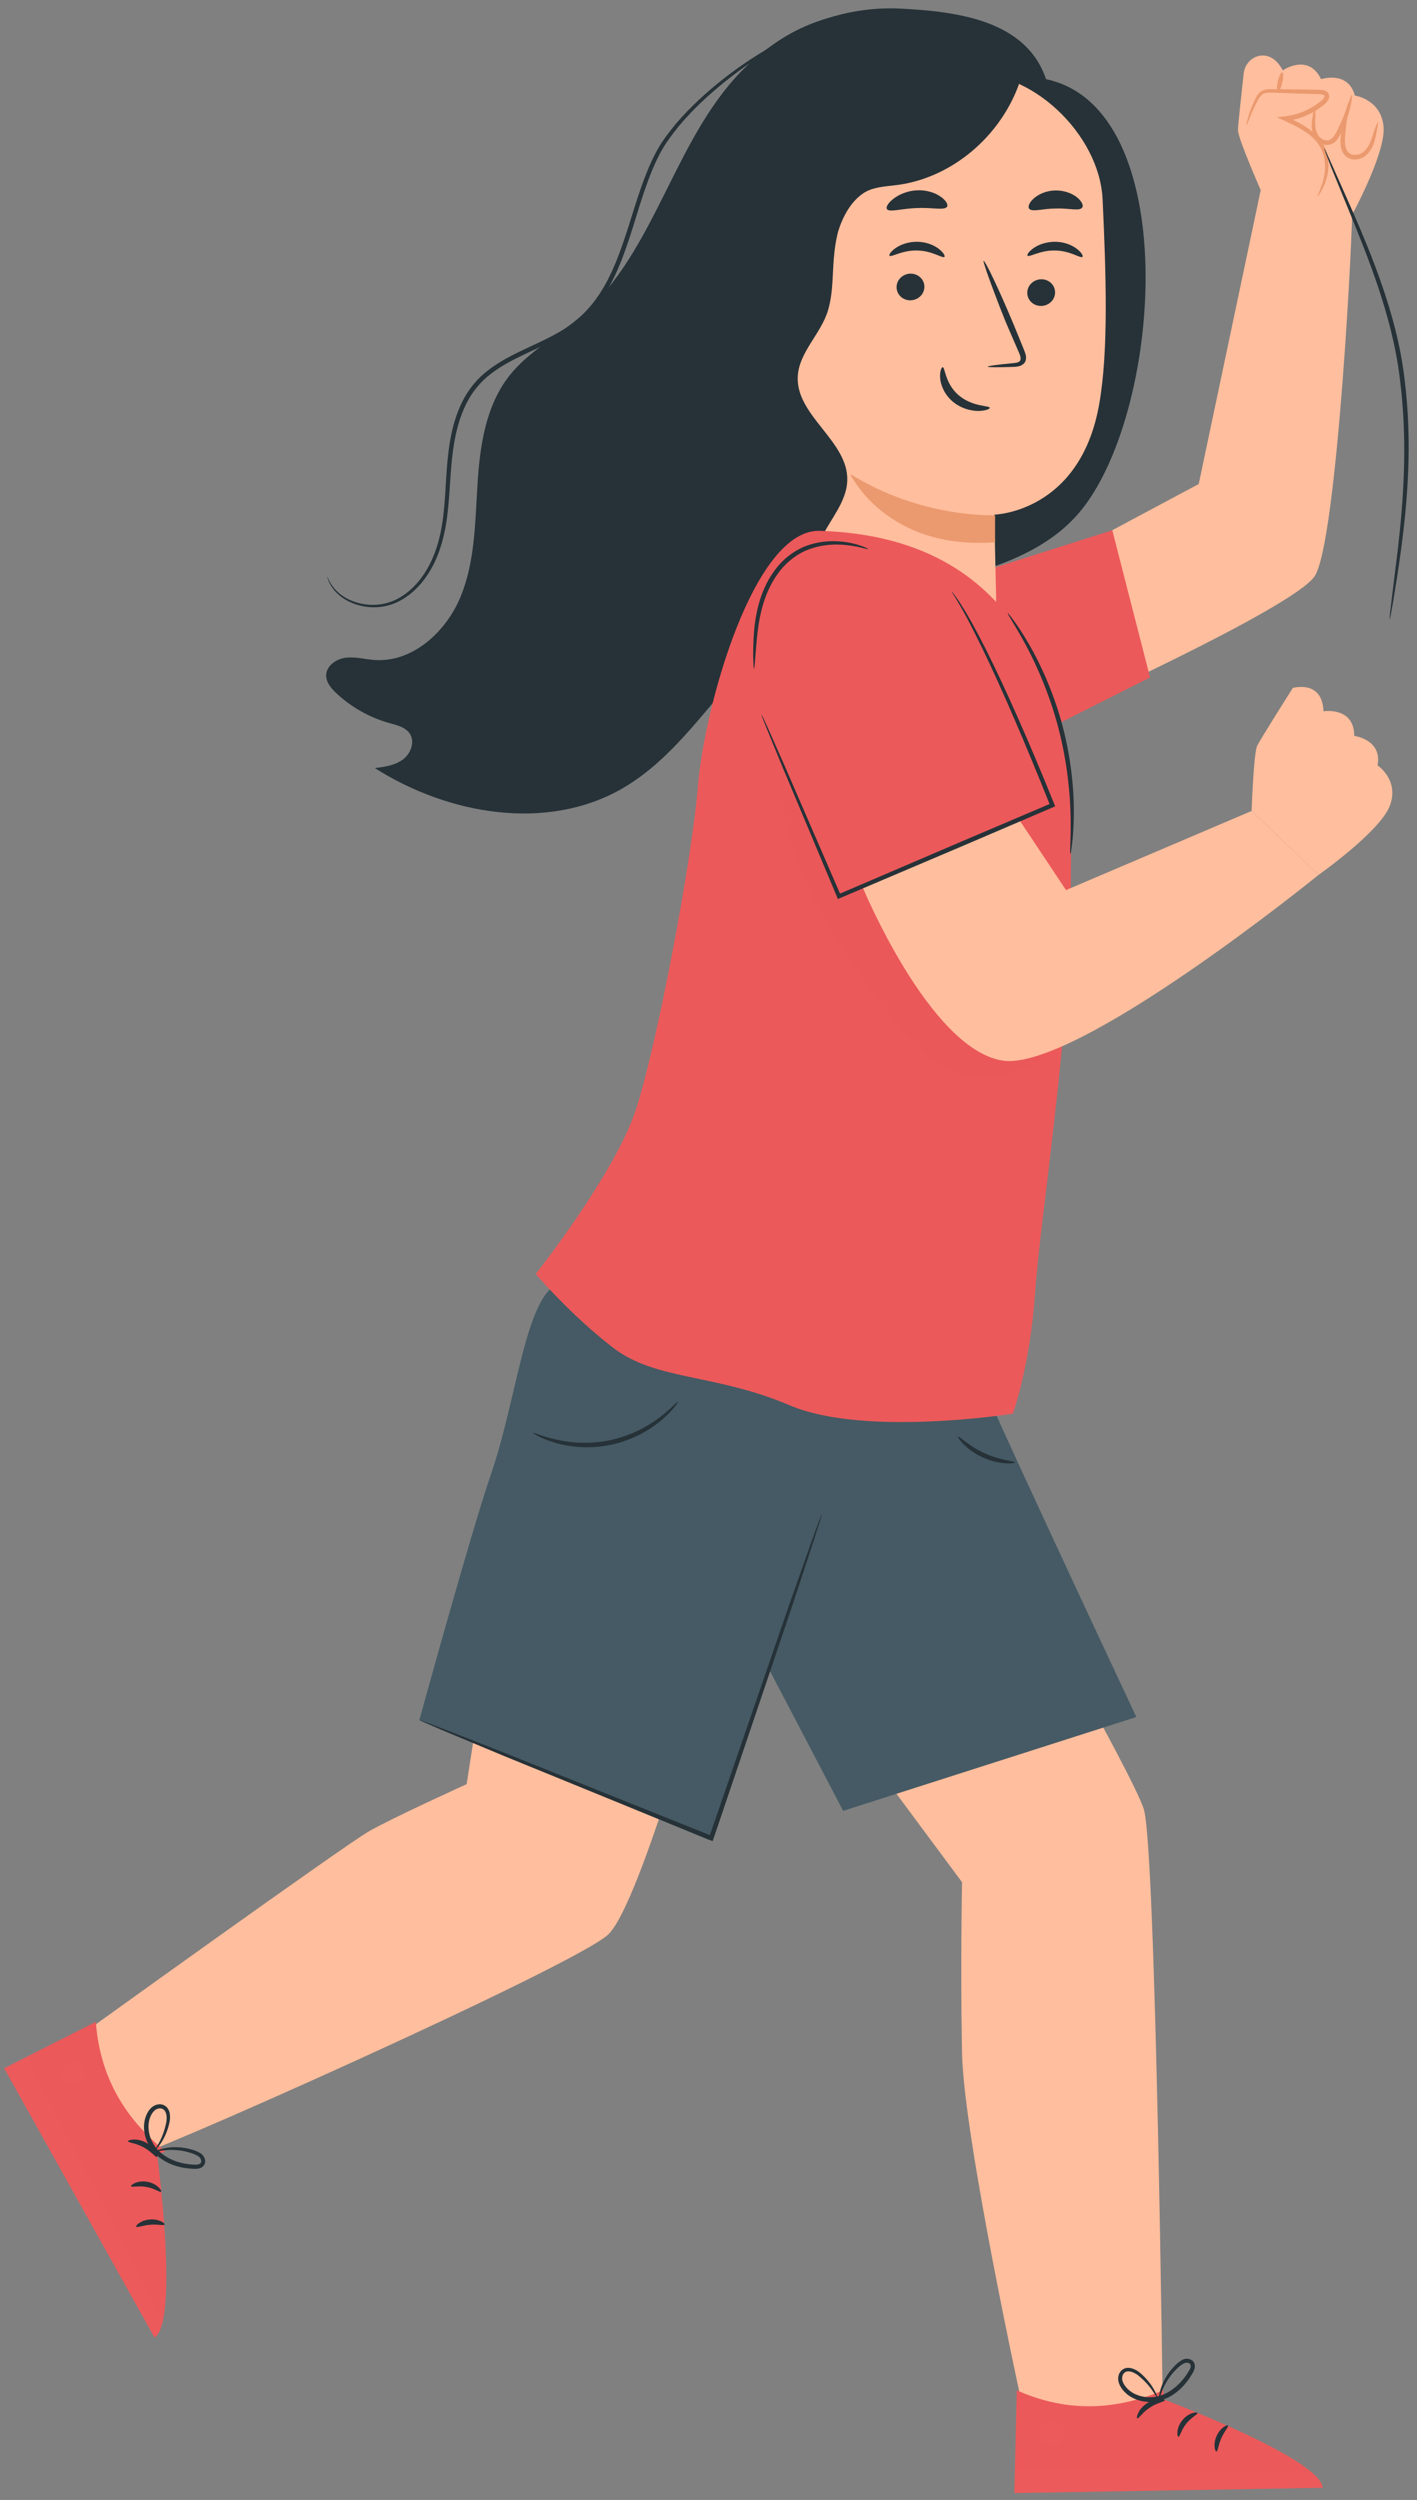 <svg width="161" height="284" viewBox="0 0 161 284" fill="none" xmlns="http://www.w3.org/2000/svg">
<rect x="0" y="0" width="161" height="284" fill="#808080" stroke="none"/>
<path d="M153.619 23.676C153.809 24.226 151.969 61.826 149.339 65.506C146.709 69.186 120.159 81.166 120.159 81.166L113.059 67.346L136.199 54.986L143.299 21.336L153.619 23.676Z" fill="#FFBE9D"/>
<path d="M107.359 66.276L126.379 60.236L130.669 76.956L118.289 83.196L107.359 66.276Z" fill="#EC595A"/>
<path d="M114.07 176.116C114.47 176.716 128.56 201.326 129.95 205.486C131.34 209.656 132.13 274.756 132.13 274.756L116.26 273.796C116.26 273.796 109.51 243.006 109.31 233.276C109.11 223.556 109.31 213.826 109.31 213.826L87.08 183.856L114.07 176.116Z" fill="#FFBE9D"/>
<path d="M80.81 187.016C80.81 187.016 72.87 216.186 69.1 219.766C65.33 223.336 14.52 245.966 14.52 245.166C14.52 244.376 9.72 230.806 9.72 230.806C9.72 230.806 39.13 209.636 41.91 208.046C44.69 206.456 53.02 202.686 53.02 202.686L56.2 182.246L80.81 187.016Z" fill="#FFBE9D"/>
<path d="M99.46 155.646C99.46 156.246 80.6 209.046 80.6 209.046L47.65 195.396C47.65 195.396 53.56 173.906 55.79 167.456C58.46 159.706 59.5 149.476 62.46 146.496C65.42 143.516 67.11 140.576 67.11 140.576L99.46 155.646Z" fill="#455A64"/>
<path d="M110.94 155.466C110.75 155.966 129.11 195.056 129.11 195.056L95.8 205.716L86.19 187.356L91.52 160.836L110.94 155.466Z" fill="#455A64"/>
<path d="M47.66 195.396C47.65 195.416 47.88 195.526 48.31 195.716C48.79 195.926 49.42 196.196 50.21 196.536C51.92 197.246 54.31 198.246 57.25 199.476C63.27 201.936 71.53 205.306 80.72 209.056L80.97 209.156L81.06 208.896C81.22 208.436 81.39 207.936 81.56 207.436C84.85 197.696 87.83 188.886 90.01 182.446C91.05 179.276 91.9 176.696 92.51 174.856C92.78 173.996 93 173.306 93.17 172.786C93.31 172.306 93.38 172.056 93.36 172.056C93.34 172.056 93.24 172.296 93.07 172.756C92.88 173.266 92.63 173.946 92.32 174.796C91.67 176.626 90.77 179.196 89.66 182.336C87.45 188.766 84.42 197.556 81.07 207.276C80.9 207.776 80.73 208.266 80.57 208.736L80.91 208.576C71.7 204.886 63.42 201.566 57.38 199.146C54.42 197.986 52 197.036 50.28 196.366C49.48 196.066 48.83 195.816 48.34 195.636C47.9 195.456 47.66 195.386 47.66 195.396Z" fill="#263238"/>
<path d="M60.58 162.786C60.55 162.836 61.42 163.406 63.02 163.886C64.6 164.366 66.97 164.656 69.48 164.116C71.99 163.576 74.02 162.336 75.27 161.236C76.53 160.146 77.09 159.256 77.04 159.226C76.97 159.166 76.32 159.956 75.04 160.946C73.77 161.936 71.79 163.076 69.37 163.596C66.96 164.116 64.68 163.896 63.12 163.516C61.53 163.156 60.61 162.706 60.58 162.786Z" fill="#263238"/>
<path d="M108.86 163.216C108.75 163.286 109.76 164.716 111.69 165.576C113.61 166.456 115.36 166.266 115.33 166.136C115.34 165.976 113.69 165.926 111.9 165.106C110.1 164.306 108.98 163.106 108.86 163.216Z" fill="#263238"/>
<path d="M118.85 8.996C116.59 2.236 108.59 1.296 102.3 0.976C96.01 0.666 89.63 3.006 85.04 7.306C76.6 15.206 74.73 28.476 65.94 35.986C63.29 38.246 60.08 39.906 57.91 42.636C55.21 46.036 54.53 50.596 54.26 54.926C53.98 59.256 53.99 63.726 52.35 67.746C50.71 71.766 46.88 75.286 42.54 74.976C41.45 74.896 40.37 74.586 39.29 74.716C38.21 74.846 37.08 75.626 37.06 76.716C37.05 77.506 37.61 78.176 38.18 78.716C39.88 80.326 41.99 81.516 44.25 82.146C45.11 82.386 46.07 82.606 46.56 83.346C47.18 84.276 46.67 85.626 45.77 86.286C44.87 86.956 43.7 87.116 42.59 87.256C50.94 92.556 62.13 94.506 70.7 89.576C76.64 86.146 80.44 80.046 85.17 75.086C94.58 65.206 114.6 68.496 123.01 57.756C132.16 46.086 134.28 12.226 118.85 8.996Z" fill="#263238"/>
<path d="M125.279 22.656C124.939 15.236 117.079 7.706 109.689 8.366L85.669 12.516L85.679 16.506L86.319 65.886C86.319 65.886 88.099 81.836 101.549 81.156C113.629 80.546 113.179 67.786 113.179 67.776L112.969 58.466C112.969 58.466 122.719 58.236 124.889 45.926C125.979 39.796 125.659 30.896 125.279 22.656Z" fill="#FFBE9D"/>
<path d="M119.879 33.186C119.899 34.026 119.199 34.726 118.329 34.756C117.459 34.786 116.739 34.136 116.719 33.296C116.699 32.456 117.399 31.756 118.269 31.726C119.139 31.696 119.859 32.346 119.879 33.186Z" fill="#263238"/>
<path d="M122.989 29.186C122.789 29.386 121.609 28.486 119.899 28.456C118.199 28.406 116.929 29.266 116.749 29.046C116.659 28.956 116.869 28.586 117.419 28.196C117.959 27.806 118.879 27.446 119.949 27.466C121.009 27.486 121.899 27.896 122.399 28.306C122.919 28.716 123.089 29.096 122.989 29.186Z" fill="#263238"/>
<path d="M105.029 32.546C105.049 33.386 104.349 34.086 103.479 34.116C102.609 34.146 101.889 33.496 101.869 32.656C101.849 31.816 102.549 31.116 103.419 31.086C104.289 31.066 105.019 31.716 105.029 32.546Z" fill="#263238"/>
<path d="M107.309 29.186C107.109 29.386 105.919 28.486 104.219 28.456C102.519 28.406 101.249 29.266 101.069 29.046C100.979 28.956 101.189 28.586 101.739 28.196C102.279 27.806 103.199 27.446 104.259 27.466C105.319 27.486 106.209 27.896 106.709 28.306C107.229 28.716 107.399 29.096 107.309 29.186Z" fill="#263238"/>
<path d="M112.219 41.656C112.209 41.576 113.279 41.426 114.999 41.266C115.439 41.236 115.849 41.166 115.929 40.916C116.039 40.646 115.869 40.256 115.669 39.816C115.279 38.916 114.879 37.976 114.449 36.996C113.989 35.966 111.759 30.176 111.739 29.626C111.929 29.566 113.459 32.776 115.139 36.786C115.549 37.776 115.929 38.716 116.299 39.626C116.449 40.046 116.729 40.526 116.489 41.076C116.369 41.346 116.039 41.546 115.759 41.606C115.479 41.676 115.229 41.676 115.019 41.686C113.299 41.736 112.229 41.736 112.219 41.656Z" fill="#263238"/>
<path d="M113.06 58.536C113.06 58.536 104.74 58.926 96.6 53.846C96.6 53.846 100.68 62.536 113.06 61.596V58.536Z" fill="#EB996E"/>
<path d="M107.109 41.716C107.389 41.706 107.359 43.556 108.919 44.896C110.479 46.236 112.449 46.066 112.459 46.326C112.479 46.446 112.009 46.676 111.179 46.686C110.359 46.696 109.179 46.416 108.219 45.596C107.269 44.776 106.869 43.696 106.819 42.936C106.769 42.156 106.979 41.706 107.109 41.716Z" fill="#263238"/>
<path d="M107.629 23.436C107.419 23.956 105.969 23.546 104.189 23.636C102.409 23.676 100.929 24.206 100.749 23.696C100.669 23.456 100.969 22.976 101.599 22.516C102.219 22.056 103.179 21.656 104.239 21.616C105.309 21.576 106.239 21.906 106.839 22.316C107.439 22.726 107.719 23.186 107.629 23.436Z" fill="#263238"/>
<path d="M122.979 23.556C122.689 24.036 121.429 23.626 119.949 23.686C118.469 23.686 117.229 24.146 116.919 23.686C116.779 23.456 116.949 22.986 117.479 22.526C117.999 22.066 118.879 21.656 119.899 21.636C120.919 21.616 121.819 21.976 122.369 22.416C122.909 22.856 123.109 23.316 122.979 23.556Z" fill="#263238"/>
<path d="M80.529 20.436L81.049 20.466C80.949 17.356 81.299 14.306 82.549 11.496C84.789 6.466 89.629 3.146 94.719 1.896C99.799 0.646 105.129 1.226 110.249 2.306C112.659 2.816 115.469 3.856 116.079 6.406C116.389 7.716 115.999 9.096 115.479 10.326C113.079 16.076 107.719 20.286 101.869 21.026C100.539 21.196 99.109 21.226 97.999 22.016C96.629 22.986 95.749 24.616 95.219 26.326C95.049 26.996 94.909 27.756 94.809 28.626C94.549 30.856 94.719 33.146 94.069 35.286C93.269 37.946 90.759 40.026 90.639 42.806C90.449 47.246 96.369 50.106 96.269 54.546C96.229 56.486 95.019 58.166 94.029 59.826C93.039 61.486 92.219 63.536 92.989 65.316C93.389 66.236 94.159 66.946 94.659 67.816C96.289 70.646 94.359 74.596 91.299 75.726C88.239 76.856 84.679 75.626 82.309 73.376C79.939 71.136 78.559 68.046 77.509 64.956C72.549 50.516 73.679 34.086 80.529 20.436Z" fill="#263238"/>
<path d="M37.179 65.506C37.169 65.506 37.189 65.586 37.249 65.746C37.289 65.906 37.379 66.136 37.549 66.426C37.859 66.996 38.509 67.776 39.639 68.336C40.749 68.876 42.339 69.236 44.079 68.786C45.819 68.336 47.519 66.996 48.699 65.106C49.909 63.226 50.579 60.806 50.859 58.236C51.169 55.656 51.139 52.886 51.649 50.056C51.909 48.646 52.309 47.226 52.969 45.886C53.629 44.556 54.589 43.346 55.829 42.426C58.299 40.526 61.509 39.616 64.399 37.806C65.839 36.896 67.089 35.706 68.069 34.376C69.049 33.036 69.789 31.576 70.399 30.106C71.609 27.156 72.349 24.186 73.299 21.466C73.769 20.106 74.289 18.786 74.909 17.586C75.519 16.376 76.339 15.326 77.129 14.326C78.779 12.366 80.559 10.746 82.249 9.376C85.649 6.626 88.759 4.876 90.979 3.866C92.089 3.356 92.989 3.036 93.599 2.836C93.879 2.746 94.109 2.676 94.299 2.616C94.459 2.566 94.539 2.536 94.529 2.526C94.529 2.526 93.169 2.726 90.899 3.686C88.639 4.646 85.479 6.366 82.019 9.096C80.299 10.466 78.489 12.086 76.799 14.056C75.979 15.066 75.139 16.126 74.499 17.376C73.849 18.606 73.319 19.936 72.839 21.306C71.869 24.056 71.119 27.016 69.919 29.916C69.319 31.356 68.599 32.786 67.639 34.076C66.689 35.366 65.499 36.496 64.109 37.376C61.319 39.126 58.079 40.046 55.509 42.026C54.219 42.986 53.189 44.276 52.509 45.666C51.819 47.056 51.419 48.526 51.159 49.966C50.649 52.856 50.699 55.636 50.409 58.186C50.159 60.736 49.519 63.076 48.369 64.906C47.249 66.746 45.629 68.046 43.989 68.496C42.339 68.946 40.799 68.636 39.709 68.136C38.609 67.626 37.959 66.896 37.629 66.356C37.289 65.836 37.219 65.496 37.179 65.506Z" fill="#263238"/>
<path d="M72.299 125.906C74.669 118.516 78.609 97.826 79.309 89.186C80.009 80.536 85.609 59.916 93.249 60.306C93.329 60.306 93.399 60.316 93.479 60.316C113.039 61.066 120.079 74.486 121.739 90.586L121.659 101.266C121.739 116.076 118.149 138.826 117.619 146.696C117.049 155.206 115.079 160.596 115.079 160.596C115.079 160.596 98.239 163.276 89.729 159.646C81.219 156.016 74.529 156.856 69.649 153.096C64.769 149.336 60.869 144.726 60.869 144.726C60.869 144.726 69.929 133.306 72.299 125.906Z" fill="#EC595A"/>
<g opacity="0.3">
<g opacity="0.3">
<g opacity="0.3">
<path opacity="0.3" d="M89.779 81.336C100.839 91.406 105.239 107.976 117.949 115.856L120.959 117.616C118.139 121.876 111.999 123.546 107.409 121.286C104.359 119.786 102.219 116.936 100.219 114.186C96.689 109.346 93.169 104.426 90.929 98.876C88.689 93.326 87.829 87.006 89.779 81.336Z" fill="black"/>
</g>
</g>
</g>
<path d="M91.68 61.066C92.12 61.056 103.62 61.066 108.13 67.206C112.11 72.616 119.56 91.466 119.56 91.466L95.31 101.816C95.31 101.816 89.7 90.566 87.36 83.196C84.73 74.846 86.66 61.206 91.68 61.066Z" fill="#EC595A"/>
<path d="M142.209 92.126L121.119 101.116L115.779 93.086L97.969 100.686C97.969 100.686 105.559 119.096 113.859 120.476C122.159 121.856 149.819 99.386 149.819 99.386L142.209 92.126Z" fill="#FFBE9D"/>
<path d="M146.889 78.156C146.889 78.156 150.239 77.176 150.379 80.806C150.379 80.806 153.869 80.246 153.869 83.596C153.869 83.596 157.079 84.016 156.519 86.946C156.519 86.946 159.029 88.616 157.909 91.546C156.789 94.476 149.819 99.386 149.819 99.386L142.209 92.126C142.209 92.126 142.429 85.546 142.849 84.706C143.259 83.876 146.889 78.156 146.889 78.156Z" fill="#FFBE9D"/>
<path d="M86.51 81.166C86.5 81.176 86.54 81.306 86.64 81.566C86.76 81.866 86.9 82.246 87.09 82.706C87.52 83.746 88.1 85.186 88.84 86.976C90.39 90.676 92.56 95.836 95.11 101.906L95.2 102.126L95.42 102.036C99.73 100.206 104.53 98.166 109.58 96.016C113.11 94.506 116.53 93.046 119.67 91.696L119.89 91.596L119.8 91.376C116.88 84.146 114.15 78.006 112 73.736C110.92 71.606 110.01 69.936 109.3 68.846C108.97 68.286 108.66 67.886 108.46 67.606C108.26 67.336 108.15 67.196 108.14 67.206C108.1 67.236 108.52 67.806 109.16 68.936C109.82 70.056 110.68 71.746 111.72 73.886C113.79 78.176 116.46 84.336 119.34 91.566L119.47 91.246C116.32 92.586 112.91 94.036 109.37 95.546C104.32 97.706 99.53 99.766 95.23 101.606L95.54 101.736C92.92 95.696 90.69 90.556 89.1 86.876C88.31 85.106 87.68 83.686 87.23 82.656C87.02 82.206 86.85 81.836 86.72 81.546C86.59 81.286 86.52 81.166 86.51 81.166Z" fill="#263238"/>
<path d="M85.669 75.966C85.749 75.966 85.799 74.676 85.989 72.606C86.199 70.576 86.579 67.606 88.449 65.076C89.369 63.826 90.579 62.916 91.829 62.436C93.079 61.956 94.319 61.836 95.339 61.866C97.399 61.946 98.619 62.476 98.639 62.376C98.649 62.346 98.369 62.186 97.809 61.996C97.249 61.806 96.419 61.576 95.359 61.506C94.299 61.426 92.999 61.506 91.659 61.996C90.319 62.476 88.999 63.456 88.029 64.776C87.049 66.096 86.469 67.566 86.129 68.926C85.789 70.286 85.669 71.546 85.619 72.596C85.569 73.646 85.569 74.496 85.589 75.076C85.609 75.646 85.639 75.966 85.669 75.966Z" fill="#263238"/>
<path d="M114.499 69.656C114.419 69.706 115.349 71.036 116.579 73.326C117.809 75.616 119.269 78.916 120.269 82.756C121.259 86.596 121.599 90.186 121.639 92.786C121.689 95.386 121.519 96.996 121.619 97.006C121.659 97.006 121.719 96.606 121.809 95.886C121.909 95.156 121.979 94.096 122.009 92.786C122.059 90.166 121.779 86.516 120.769 82.626C119.749 78.736 118.219 75.416 116.899 73.156C116.239 72.026 115.659 71.136 115.219 70.546C114.789 69.946 114.529 69.636 114.499 69.656Z" fill="#263238"/>
<path d="M18.769 244.366L17.869 244.886C17.869 244.886 20.379 263.736 17.559 265.556L0.469 234.956L10.889 229.686C11.309 235.406 13.739 240.296 18.769 244.366Z" fill="#EC595A"/>
<g opacity="0.6">
<g opacity="0.6">
<g opacity="0.6">
<g opacity="0.6">
<g opacity="0.6">
<g opacity="0.6">
<g opacity="0.6">
<g opacity="0.6">
<g opacity="0.6">
<g opacity="0.6">
<g opacity="0.6">
<g opacity="0.6">
<g opacity="0.6">
<g opacity="0.6">
<g opacity="0.6">
<g opacity="0.6">
<g opacity="0.6">
<path opacity="0.6" d="M9.359 234.596C8.869 234.096 7.969 234.056 7.449 234.526C6.929 234.996 6.879 235.906 7.369 236.416C7.849 236.926 8.929 237.006 9.389 236.476C9.859 235.946 9.849 234.876 9.259 234.496" fill="#D70D0D"/>
</g>
</g>
</g>
</g>
</g>
</g>
</g>
</g>
</g>
</g>
</g>
</g>
</g>
</g>
</g>
</g>
</g>
<g opacity="0.6">
<g opacity="0.6">
<g opacity="0.6">
<g opacity="0.6">
<g opacity="0.6">
<g opacity="0.6">
<g opacity="0.6">
<g opacity="0.6">
<g opacity="0.6">
<g opacity="0.6">
<g opacity="0.6">
<g opacity="0.6">
<g opacity="0.6">
<g opacity="0.6">
<g opacity="0.6">
<g opacity="0.6">
<path opacity="0.6" d="M0.469 234.946L2.969 233.676L18.429 263.466C18.429 263.466 18.599 265.156 17.549 265.546L0.469 234.946Z" fill="white"/>
</g>
</g>
</g>
</g>
</g>
</g>
</g>
</g>
</g>
</g>
</g>
</g>
</g>
</g>
</g>
</g>
<path d="M17.839 245.036C17.689 245.116 17.199 244.406 16.309 243.936C15.429 243.446 14.569 243.426 14.549 243.256C14.499 243.106 15.519 242.826 16.589 243.406C17.669 243.986 17.989 244.996 17.839 245.036Z" fill="#263238"/>
<path d="M18.299 248.986C18.169 249.096 17.559 248.596 16.639 248.446C15.729 248.266 14.969 248.516 14.899 248.366C14.799 248.236 15.619 247.646 16.749 247.856C17.889 248.066 18.439 248.906 18.299 248.986Z" fill="#263238"/>
<path d="M15.479 252.956C15.369 252.836 15.999 252.216 17.039 252.136C18.069 252.056 18.789 252.576 18.699 252.716C18.619 252.866 17.929 252.656 17.089 252.736C16.229 252.786 15.579 253.096 15.479 252.956Z" fill="#263238"/>
<path d="M17.589 244.286C17.609 244.306 17.869 244.066 18.229 243.556C18.579 243.036 19.019 242.226 19.259 241.106C19.319 240.816 19.339 240.506 19.299 240.176C19.259 239.856 19.119 239.466 18.769 239.236C18.429 238.996 17.959 239.006 17.589 239.176C17.209 239.356 16.939 239.676 16.749 240.026C15.979 241.446 16.389 243.426 17.659 244.696C18.959 245.966 20.699 246.366 22.189 246.386C22.389 246.386 22.599 246.366 22.809 246.276C23.019 246.186 23.219 245.986 23.279 245.746C23.399 245.266 23.119 244.846 22.819 244.636C22.189 244.246 21.599 244.136 21.039 244.016C19.909 243.826 18.989 243.956 18.379 244.116C17.769 244.276 17.469 244.446 17.479 244.476C17.489 244.586 18.829 243.956 20.969 244.386C21.479 244.506 22.099 244.666 22.569 244.986C22.789 245.146 22.909 245.406 22.849 245.626C22.799 245.826 22.529 245.916 22.189 245.916C20.799 245.876 19.179 245.466 18.029 244.336C16.909 243.216 16.549 241.466 17.179 240.266C17.329 239.976 17.539 239.726 17.789 239.606C18.039 239.486 18.339 239.476 18.539 239.616C18.959 239.886 18.979 240.576 18.899 241.056C18.499 243.176 17.489 244.236 17.589 244.286Z" fill="#263238"/>
<path d="M132.19 271.536L132.22 272.576C132.22 272.576 150.02 279.266 150.29 282.616L115.25 283.216L115.53 271.546C120.77 273.876 126.23 274.046 132.19 271.536Z" fill="#EC595A"/>
<g opacity="0.6">
<g opacity="0.6">
<g opacity="0.6">
<g opacity="0.6">
<g opacity="0.6">
<g opacity="0.6">
<g opacity="0.6">
<g opacity="0.6">
<g opacity="0.6">
<g opacity="0.6">
<g opacity="0.6">
<g opacity="0.6">
<g opacity="0.6">
<g opacity="0.6">
<g opacity="0.6">
<g opacity="0.6">
<g opacity="0.6">
<path opacity="0.6" d="M119.129 275.216C118.449 275.416 117.999 276.186 118.169 276.866C118.339 277.546 119.119 278.016 119.799 277.836C120.479 277.646 121.049 276.746 120.809 276.086C120.569 275.426 119.619 274.926 119.009 275.266" fill="white"/>
</g>
</g>
</g>
</g>
</g>
</g>
</g>
</g>
</g>
</g>
</g>
</g>
</g>
</g>
</g>
</g>
</g>
<g opacity="0.6">
<g opacity="0.6">
<g opacity="0.6">
<g opacity="0.6">
<g opacity="0.6">
<g opacity="0.6">
<g opacity="0.6">
<g opacity="0.6">
<g opacity="0.6">
<g opacity="0.6">
<g opacity="0.6">
<g opacity="0.6">
<g opacity="0.6">
<g opacity="0.6">
<g opacity="0.6">
<g opacity="0.6">
<path opacity="0.6" d="M115.24 283.216L115.31 280.406L148.87 280.856C148.87 280.856 150.44 281.506 150.28 282.606L115.24 283.216Z" fill="#252C53"/>
</g>
</g>
</g>
</g>
</g>
</g>
</g>
</g>
</g>
</g>
</g>
</g>
</g>
</g>
</g>
</g>
<path d="M132.34 272.676C132.34 272.846 131.48 272.936 130.65 273.506C129.8 274.046 129.38 274.796 129.22 274.736C129.06 274.706 129.3 273.676 130.32 273.016C131.34 272.326 132.38 272.516 132.34 272.676Z" fill="#263238"/>
<path d="M136.049 274.126C136.089 274.296 135.359 274.596 134.789 275.326C134.199 276.046 134.069 276.826 133.899 276.826C133.739 276.856 133.599 275.856 134.329 274.956C135.029 274.056 136.039 273.966 136.049 274.126Z" fill="#263238"/>
<path d="M138.209 278.496C138.059 278.536 137.799 277.686 138.229 276.736C138.649 275.786 139.449 275.406 139.519 275.546C139.619 275.686 139.109 276.196 138.769 276.976C138.419 277.756 138.379 278.476 138.209 278.496Z" fill="#263238"/>
<path d="M131.56 272.536C131.59 272.526 131.5 272.186 131.21 271.626C130.92 271.076 130.41 270.296 129.54 269.566C129.31 269.376 129.05 269.206 128.74 269.096C128.44 268.986 128.03 268.916 127.66 269.116C127.29 269.306 127.07 269.726 127.05 270.126C127.02 270.546 127.19 270.946 127.4 271.266C128.29 272.616 130.23 273.196 131.94 272.676C133.67 272.136 134.85 270.786 135.57 269.476C135.66 269.296 135.74 269.106 135.76 268.876C135.78 268.646 135.7 268.376 135.52 268.206C135.16 267.876 134.65 267.916 134.33 268.086C133.69 268.456 133.31 268.926 132.94 269.366C132.25 270.266 131.92 271.146 131.77 271.756C131.62 272.366 131.63 272.716 131.66 272.726C131.77 272.766 131.84 271.296 133.23 269.606C133.58 269.216 134.02 268.746 134.51 268.486C134.75 268.366 135.04 268.386 135.2 268.536C135.35 268.676 135.31 268.956 135.14 269.246C134.45 270.446 133.32 271.686 131.78 272.166C130.27 272.626 128.55 272.116 127.79 270.986C127.6 270.716 127.48 270.416 127.5 270.136C127.51 269.856 127.64 269.596 127.86 269.476C128.3 269.236 128.91 269.546 129.3 269.836C131.01 271.206 131.47 272.596 131.56 272.536Z" fill="#263238"/>
<path d="M143.499 6.306C144.239 6.316 145.069 6.716 145.749 7.996C145.749 7.996 148.649 5.976 150.099 8.996C150.099 8.996 153.169 7.976 153.939 10.856C153.939 10.856 156.929 11.276 157.199 14.396C157.469 17.516 153.319 24.976 153.319 24.976L143.309 21.746C143.309 21.746 140.649 15.726 140.659 14.786C140.669 14.106 141.089 10.316 141.309 8.336C141.439 7.216 142.359 6.286 143.499 6.306Z" fill="#FFBE9D"/>
<path d="M141.629 14.306C141.899 13.286 142.279 12.296 142.769 11.356C142.929 11.036 143.119 10.716 143.429 10.536C143.729 10.356 144.099 10.346 144.449 10.346C146.299 10.326 148.149 10.366 149.999 10.466C150.269 10.486 150.589 10.526 150.719 10.766C150.879 11.066 150.609 11.416 150.349 11.636C149.149 12.656 147.629 13.306 146.069 13.486C147.689 14.236 149.429 15.086 150.259 16.666C150.719 17.546 150.859 18.576 150.729 19.556C150.599 20.536 150.219 21.476 149.709 22.326" fill="#FFBE9D"/>
<path d="M149.689 22.326C149.709 22.336 149.909 22.106 150.179 21.606C150.439 21.116 150.789 20.346 150.909 19.316C151.019 18.306 150.859 16.936 149.949 15.806C149.059 14.666 147.629 13.926 146.169 13.256L146.089 13.736C147.089 13.626 148.119 13.326 149.069 12.806C149.519 12.566 149.949 12.286 150.329 11.976C150.519 11.826 150.739 11.646 150.889 11.386C151.069 11.156 151.079 10.636 150.749 10.416C150.459 10.206 150.169 10.216 149.939 10.196C149.709 10.196 149.479 10.186 149.259 10.186C148.809 10.176 148.369 10.176 147.939 10.166C147.089 10.156 146.269 10.146 145.489 10.136C145.109 10.136 144.739 10.136 144.379 10.126C144.029 10.136 143.629 10.166 143.299 10.376C142.979 10.586 142.809 10.896 142.669 11.156C142.539 11.426 142.419 11.676 142.319 11.916C142.119 12.396 141.969 12.816 141.859 13.166C141.649 13.866 141.589 14.266 141.619 14.276C141.659 14.286 141.779 13.906 142.049 13.236C142.179 12.896 142.359 12.496 142.579 12.036C142.819 11.606 143.039 10.986 143.489 10.686C143.949 10.416 144.739 10.556 145.479 10.556C146.249 10.576 147.059 10.606 147.909 10.636C148.339 10.646 148.779 10.656 149.219 10.676C149.639 10.706 150.219 10.656 150.419 10.806C150.609 10.896 150.379 11.286 149.989 11.556C149.629 11.846 149.229 12.106 148.799 12.336C147.909 12.816 146.939 13.106 145.999 13.216L145.089 13.326L145.919 13.706C147.379 14.366 148.729 15.056 149.569 16.076C150.419 17.076 150.609 18.316 150.549 19.276C150.479 20.256 150.199 21.016 149.989 21.526C149.799 22.046 149.659 22.316 149.689 22.326Z" fill="#EB996E"/>
<path d="M153.3 11.566C153.23 11.546 152.97 12.196 152.71 13.286C152.58 13.836 152.46 14.486 152.37 15.226C152.33 15.586 152.28 15.996 152.32 16.426C152.36 16.846 152.48 17.346 152.86 17.706C153.24 18.076 153.78 18.176 154.23 18.096C154.68 18.026 155.09 17.796 155.37 17.496C155.94 16.906 156.14 16.206 156.27 15.666C156.49 14.556 156.63 13.916 156.58 13.886C156.5 13.846 156.22 14.516 155.91 15.566C155.74 16.076 155.51 16.696 155.03 17.156C154.6 17.606 153.71 17.806 153.22 17.326C152.73 16.836 152.79 15.966 152.85 15.266C152.91 14.546 152.99 13.886 153.07 13.346C153.23 12.266 153.37 11.586 153.3 11.566Z" fill="#EB996E"/>
<path d="M149.38 12.146C149.32 12.156 149.21 12.746 149.06 13.776C149.02 14.286 148.99 14.976 149.39 15.646C149.59 15.976 149.92 16.256 150.34 16.396C150.75 16.546 151.3 16.466 151.65 16.146C152.01 15.846 152.19 15.466 152.36 15.136C152.52 14.806 152.67 14.476 152.79 14.156C153.04 13.526 153.23 12.936 153.36 12.436C153.62 11.436 153.66 10.796 153.59 10.786C153.51 10.766 153.34 11.376 153 12.326C152.83 12.806 152.61 13.366 152.34 13.966C152.05 14.546 151.78 15.316 151.31 15.746C150.84 16.176 150.09 15.866 149.79 15.386C149.46 14.896 149.42 14.286 149.43 13.796C149.48 12.806 149.47 12.146 149.38 12.146Z" fill="#EB996E"/>
<path d="M145.189 10.406C145.329 10.436 145.559 9.976 145.689 9.366C145.829 8.766 145.829 8.246 145.689 8.216C145.549 8.186 145.319 8.646 145.189 9.256C145.049 9.856 145.049 10.376 145.189 10.406Z" fill="#EB996E"/>
<path d="M157.899 70.356C157.919 70.356 157.959 70.166 158.029 69.806C158.099 69.386 158.199 68.866 158.309 68.226C158.539 66.846 158.859 64.856 159.199 62.376C159.849 57.436 160.549 50.476 159.559 42.856C159.099 39.046 158.089 35.516 157.019 32.386C155.939 29.256 154.769 26.506 153.779 24.216C152.789 21.986 151.979 20.156 151.379 18.806C151.109 18.216 150.889 17.726 150.719 17.346C150.559 17.016 150.469 16.846 150.459 16.846C150.439 16.856 150.499 17.036 150.629 17.386C150.779 17.786 150.969 18.286 151.199 18.886C151.759 20.246 152.519 22.096 153.439 24.356C154.379 26.666 155.509 29.416 156.559 32.536C157.599 35.656 158.579 39.156 159.039 42.926C160.019 50.466 159.389 57.386 158.829 62.326C158.529 64.746 158.289 66.736 158.109 68.196C158.039 68.846 157.969 69.376 157.919 69.796C157.899 70.156 157.879 70.346 157.899 70.356Z" fill="#263238"/>
</svg>
